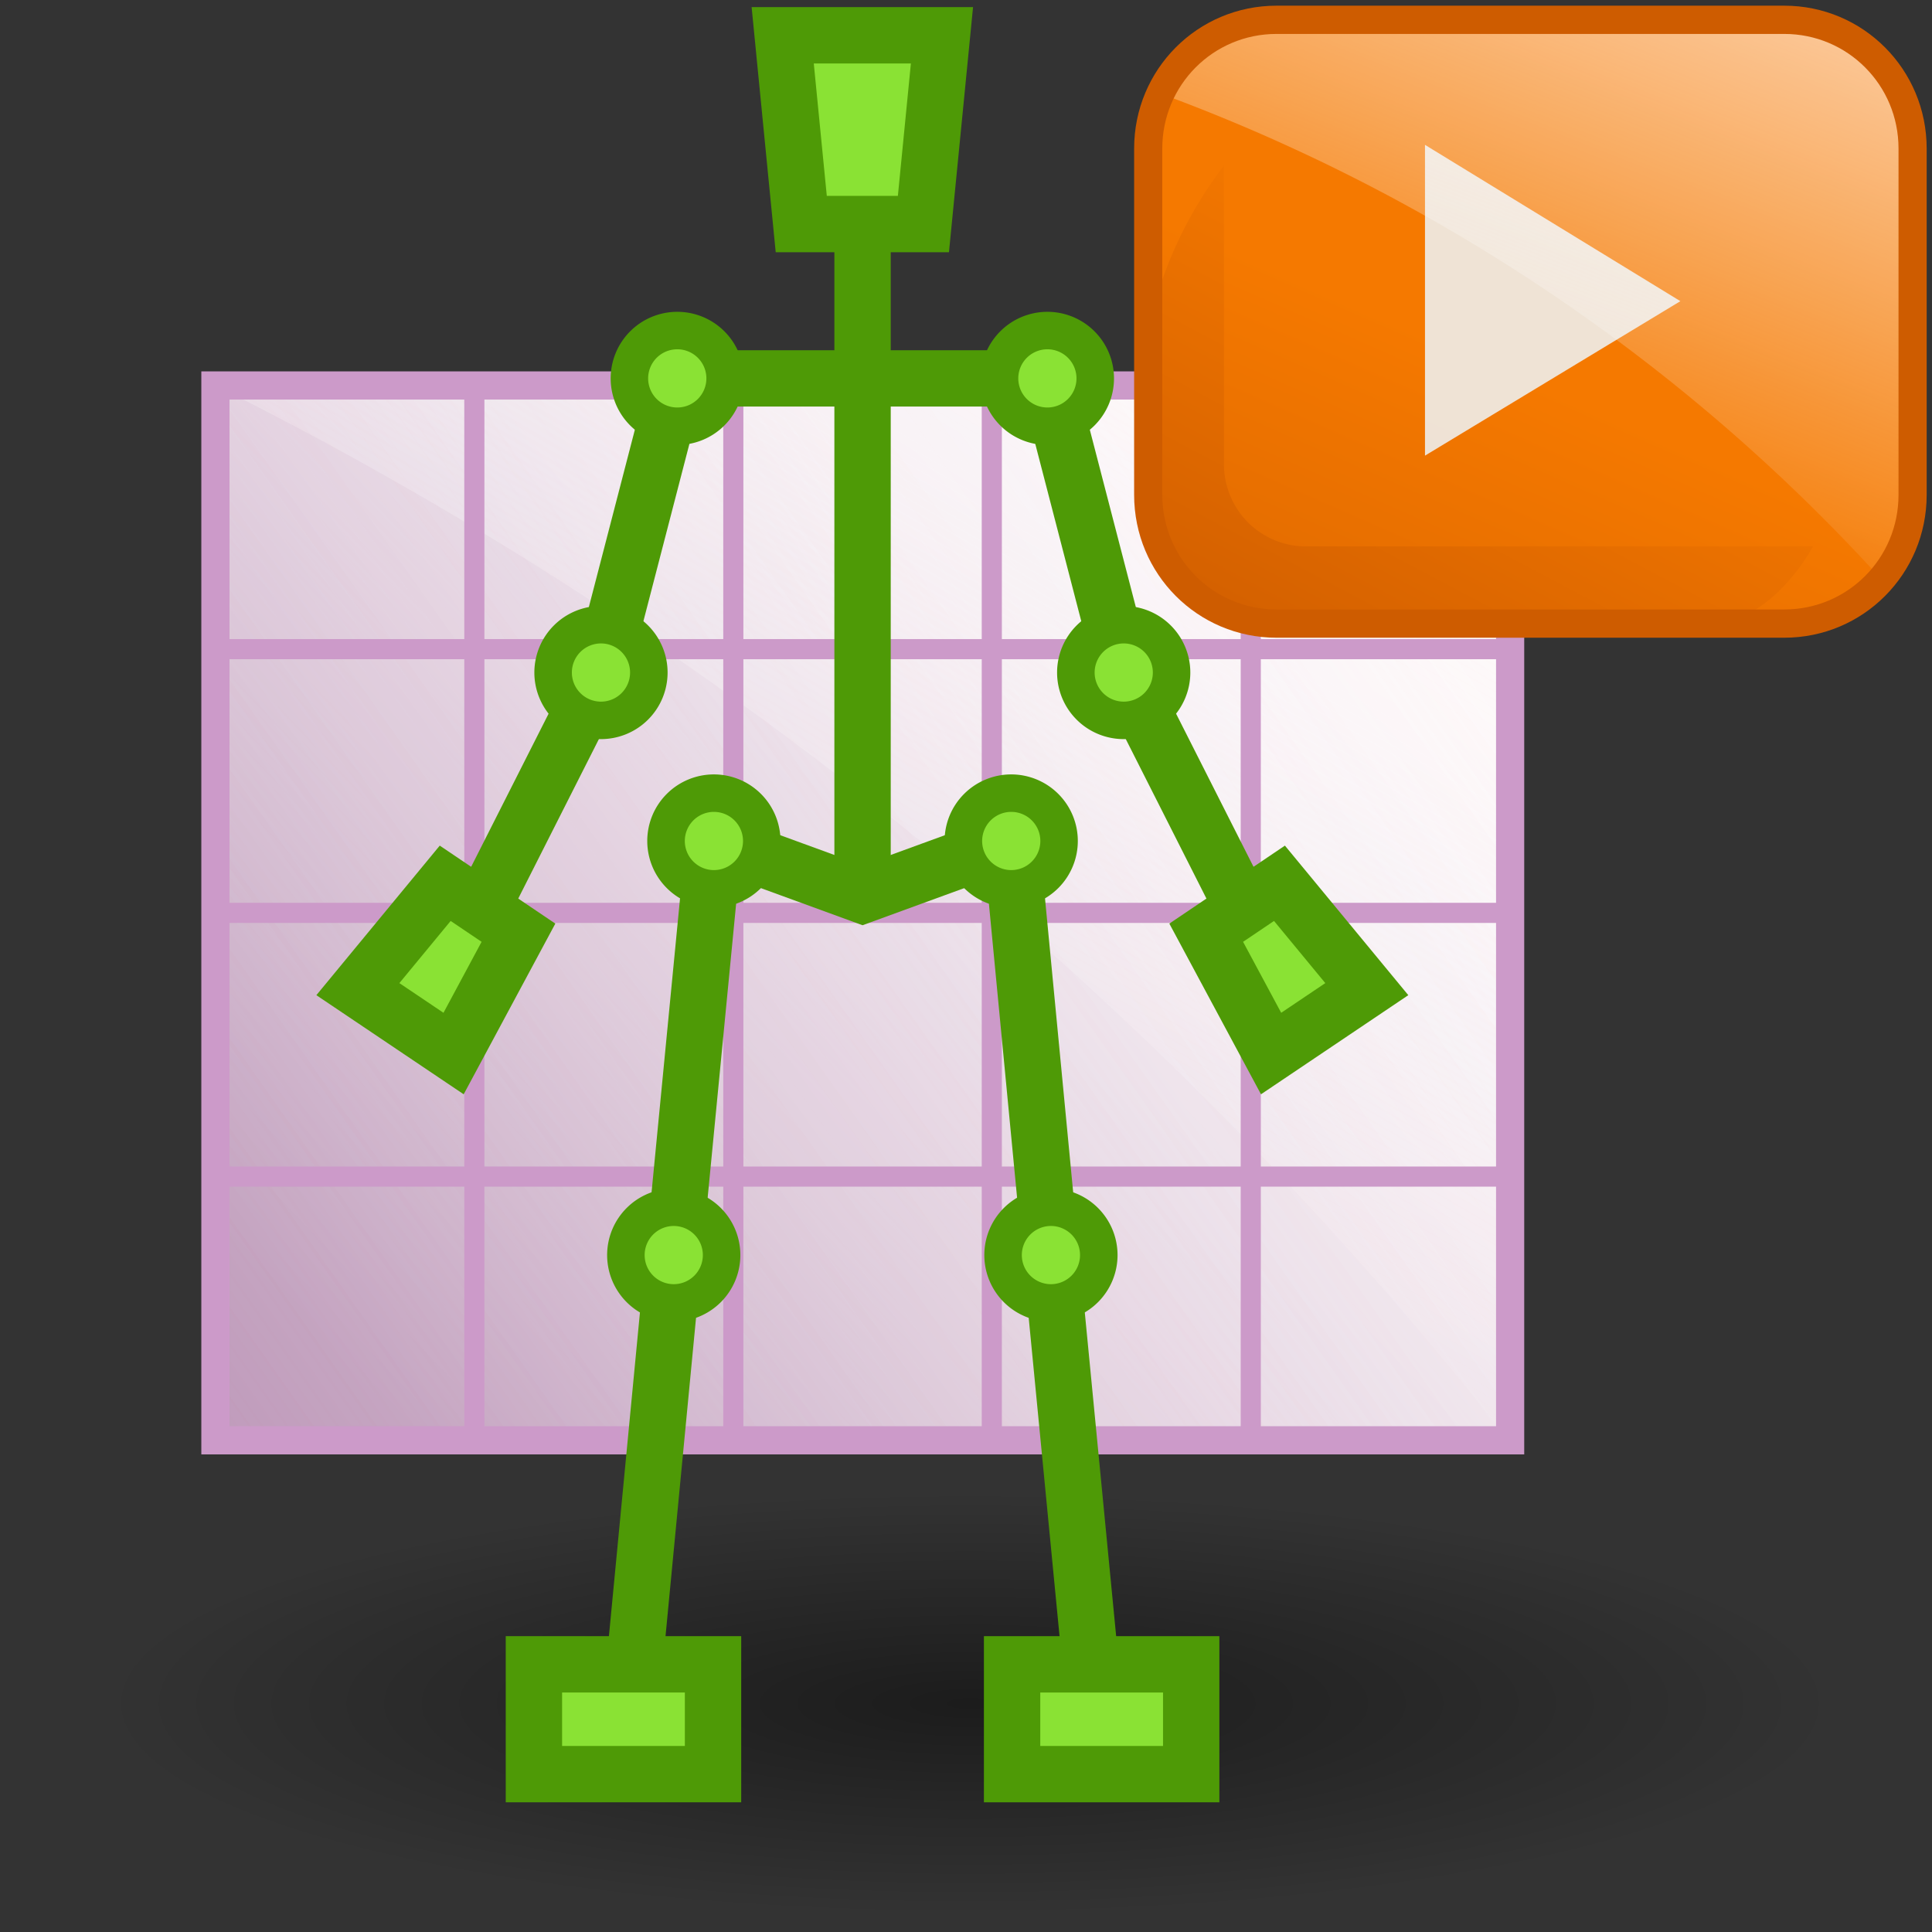<?xml version="1.0" encoding="UTF-8" standalone="no"?>
<svg
   viewBox="0 0 48 48"
   version="1.1"
   id="svg39"
   sodipodi:docname="11-APEX_Invoike_Graph.svg"
   inkscape:version="1.3-dev (e30a5ffc, 2022-05-30)"
   xmlns:inkscape="http://www.inkscape.org/namespaces/inkscape"
   xmlns:sodipodi="http://sodipodi.sourceforge.net/DTD/sodipodi-0.dtd"
   xmlns:xlink="http://www.w3.org/1999/xlink"
   xmlns="http://www.w3.org/2000/svg"
   xmlns:svg="http://www.w3.org/2000/svg">
  <rect x="0" y="0" width="48" height="48" fill="#333333" stroke="none"/>
  <sodipodi:namedview
     id="namedview39"
     pagecolor="#ffffff"
     bordercolor="#000000"
     borderopacity="0.25"
     inkscape:showpageshadow="2"
     inkscape:pageopacity="0.0"
     inkscape:pagecheckerboard="0"
     inkscape:deskcolor="#d1d1d1"
     showgrid="false"
     inkscape:zoom="19.666667"
     inkscape:cx="22.90678"
     inkscape:cy="23.974576"
     inkscape:current-layer="svg39" />
  <defs
     id="defs6">
    <linearGradient
       inkscape:collect="always"
       id="linearGradient42">
      <stop
         style="stop-color:#000000;stop-opacity:0.453;"
         offset="0"
         id="stop41" />
      <stop
         style="stop-color:#000000;stop-opacity:0;"
         offset="1"
         id="stop42" />
    </linearGradient>
    <style
       id="style1">.cls-1{fill:url(#radial-gradient);}.cls-2{fill:#ad7fa8;}.cls-3{fill:url(#linear-gradient);}.cls-4,.cls-5{fill:url(#linear-gradient-2);}.cls-5{opacity:0.2;}.cls-12,.cls-6{opacity:0.7;}.cls-6{fill:url(#linear-gradient-4);}.cls-13,.cls-15,.cls-7,.cls-8{fill:none;stroke-miterlimit:10;}.cls-7,.cls-8{stroke:#cc9ac9;}.cls-13,.cls-7{stroke-width:0.7px;}.cls-8{stroke-width:0.5px;}.cls-9{fill:url(#linear-gradient-5);}.cls-10{fill:url(#linear-gradient-6);}.cls-11{fill:#eeeeec;opacity:0.9;}.cls-12{fill:url(#linear-gradient-7);}.cls-13{stroke:#ce5c00;}.cls-14{fill:#8ae234;}.cls-15{stroke:#4e9a06;stroke-width:1.4px;}.cls-16{fill:#4e9a06;}</style>
    <radialGradient
       id="radial-gradient"
       cx="-44.2"
       cy="-14.33"
       r="21.09"
       gradientTransform="matrix(1.02,0,0,-0.25,69.27,38.76)"
       gradientUnits="userSpaceOnUse">
      <stop
         offset="0"
         stop-opacity="0.4"
         id="stop1" />
      <stop
         offset="1"
         stop-opacity="0"
         id="stop2" />
    </radialGradient>
    <linearGradient
       id="linear-gradient"
       x1="12.69"
       y1="34.75"
       x2="40.31"
       y2="8.52"
       gradientUnits="userSpaceOnUse">
      <stop
         offset="0"
         stop-color="#fff"
         stop-opacity="0"
         id="stop3" />
      <stop
         offset="1"
         stop-color="snow"
         id="stop4" />
    </linearGradient>
    <linearGradient
       id="linear-gradient-2"
       x1="-0.7"
       y1="41.43"
       x2="47.51"
       y2="7.43"
       xlink:href="#linear-gradient"
       gradientTransform="matrix(1.096,0,0,1.096,-4.874,-3.626)" />
    <linearGradient
       id="linear-gradient-4"
       x1="20.99"
       y1="29.19"
       x2="36.18"
       y2="3.06"
       xlink:href="#linear-gradient"
       gradientTransform="matrix(1.096,0,0,1.096,-4.874,-3.626)" />
    <linearGradient
       id="linear-gradient-5"
       x1="37.36"
       y1="11.68"
       x2="32.97"
       y2="21.69"
       gradientUnits="userSpaceOnUse">
      <stop
         offset="0"
         stop-color="#f57900"
         id="stop5" />
      <stop
         offset="1"
         stop-color="#ce5c00"
         id="stop6" />
    </linearGradient>
    <linearGradient
       id="linear-gradient-6"
       x1="38.05"
       y1="10.33"
       x2="34.11"
       y2="17.81"
       xlink:href="#linear-gradient-5"
       gradientTransform="matrix(1.096,0,0,1.096,-4.874,-3.626)" />
    <linearGradient
       id="linear-gradient-7"
       x1="36.66"
       y1="13.56"
       x2="40.53"
       y2="3.65"
       xlink:href="#linear-gradient"
       gradientTransform="matrix(1.096,0,0,1.096,-4.874,-3.626)" />
    <linearGradient
       inkscape:collect="always"
       xlink:href="#linear-gradient"
       id="linearGradient39"
       gradientUnits="userSpaceOnUse"
       x1="12.69"
       y1="34.75"
       x2="40.31"
       y2="8.52"
       gradientTransform="matrix(1.096,0,0,1.096,-4.874,-3.626)" />
    <linearGradient
       inkscape:collect="always"
       xlink:href="#linear-gradient"
       id="linearGradient40"
       x1="-0.7"
       y1="41.43"
       x2="47.51"
       y2="7.43"
       gradientTransform="matrix(1.096,0,0,1.096,-4.874,-3.626)" />
    <linearGradient
       inkscape:collect="always"
       xlink:href="#linear-gradient-5"
       id="linearGradient41"
       gradientUnits="userSpaceOnUse"
       x1="37.36"
       y1="11.68"
       x2="32.97"
       y2="21.69"
       gradientTransform="matrix(1.096,0,0,1.096,-4.874,-3.626)" />
    <radialGradient
       inkscape:collect="always"
       xlink:href="#linearGradient42"
       id="radialGradient42"
       cx="24.1"
       cy="42.335"
       fx="24.1"
       fy="42.335"
       r="21.55"
       gradientTransform="matrix(1,0,0,0.244,0,31.992)"
       gradientUnits="userSpaceOnUse" />
  </defs>
  <path
     id="ellipse4139"
     class="cls-1"
     d="m 45.65,42.34 c 0,2.9 -9.64,5.26 -21.55,5.26 v 0 c -11.9,0 -21.55,-2.36 -21.55,-5.26 0,-2.9 9.65,-5.27 21.55,-5.27 v 0 c 11.91,0 21.55,2.36 21.55,5.27 z"
     style="fill:url(#radialGradient42);fill-opacity:1" />
  <path
     id="rect6"
     class="cls-2"
     style="fill:#ad7fa8;stroke-width:1"
     d="M 5.352,9.577 H 37.519 V 35.784 H 5.352 Z" />
  <path
     id="rect7"
     style="fill:url(#linearGradient39);stroke-width:1"
     class="cls-3"
     d="M 5.352,9.577 H 37.519 V 35.784 H 5.352 Z" />
  <path
     id="rect8"
     style="fill:url(#linearGradient40);stroke-width:1"
     class="cls-4"
     d="M 5.352,9.577 H 37.519 V 35.784 H 5.352 Z" />
  <path
     id="rect9"
     style="opacity:0.2;fill:url(#linear-gradient-2);stroke-width:1"
     class="cls-5"
     d="M 5.352,9.577 H 37.519 V 35.784 H 5.352 Z" />
  <path
     class="cls-6"
     d="M 37.508,35.817 A 94.66,94.629 0 0 0 5.352,9.577 H 37.508 Z"
     id="path9"
     style="fill:url(#linear-gradient-4);stroke-width:1" />
  <path
     id="rect10"
     class="cls-7"
     style="fill:none;stroke:#cc9ac9;stroke-width:0.7px;stroke-miterlimit:10"
     d="M 5.352,9.577 H 37.519 V 35.784 H 5.352 Z" />
  <path
     id="line10"
     class="cls-8"
     style="fill:none;stroke:#cc9ac9;stroke-width:0.5px;stroke-miterlimit:10"
     d="M 11.785,35.784 V 9.577" />
  <path
     id="line11"
     class="cls-8"
     style="fill:none;stroke:#cc9ac9;stroke-width:0.5px;stroke-miterlimit:10"
     d="M 18.219,35.784 V 9.577" />
  <path
     id="line12"
     class="cls-8"
     style="fill:none;stroke:#cc9ac9;stroke-width:0.5px;stroke-miterlimit:10"
     d="M 24.641,35.784 V 9.577" />
  <path
     id="line13"
     class="cls-8"
     style="fill:none;stroke:#cc9ac9;stroke-width:0.5px;stroke-miterlimit:10"
     d="M 31.075,35.784 V 9.577" />
  <path
     id="line14"
     class="cls-8"
     style="fill:none;stroke:#cc9ac9;stroke-width:0.5px;stroke-miterlimit:10"
     d="M 37.508,29.232 H 5.352" />
  <path
     id="line15"
     class="cls-8"
     style="fill:none;stroke:#cc9ac9;stroke-width:0.5px;stroke-miterlimit:10"
     d="M 37.508,22.68 H 5.352" />
  <path
     id="line16"
     class="cls-8"
     style="fill:none;stroke:#cc9ac9;stroke-width:0.5px;stroke-miterlimit:10"
     d="M 37.508,16.128 H 5.352" />
  <g
     id="g42"
     transform="matrix(1.385,0,0,1.39,-12.447,-3.575)"
     style="stroke-width:0.721">
    <path
       id="rect16"
       style="fill:url(#linearGradient41);stroke-width:0.721"
       class="cls-9"
       d="m 31.886,2.926 h 9.108 c 1.275,0 2.302,1.026 2.302,2.301 v 6.19 c 0,1.275 -1.026,2.301 -2.302,2.301 h -9.108 c -1.275,0 -2.302,-1.026 -2.302,-2.301 V 5.227 c 0,-1.275 1.026,-2.301 2.302,-2.301 z" />
    <path
       class="cls-10"
       d="m 30.943,5.534 v 5.336 a 1.469,1.468 0 0 0 1.447,1.468 h 9.119 c 0,0 -0.723,1.38 -1.863,1.38 H 32.149 c -1.096,0 -2.554,-0.701 -2.554,-2.093 V 8.426 a 7.288,7.286 0 0 1 1.348,-2.892 z"
       id="path16"
       style="fill:url(#linear-gradient-6);stroke-width:0.721" />
    <path
       id="polygon16"
       class="cls-11"
       style="opacity:0.9;fill:#eeeeec;stroke-width:0.721"
       d="m 39.13,7.955 -4.581,2.761 V 5.161 Z" />
    <path
       class="cls-12"
       d="M 43.35,5.402 V 11.253 A 2.597,2.597 0 0 1 42.758,12.951 32.814,32.803 0 0 0 29.825,4.252 2.192,2.191 0 0 1 31.721,2.948 h 9.436 a 2.323,2.323 0 0 1 2.192,2.454 z"
       id="path17"
       style="fill:url(#linear-gradient-7);stroke-width:0.721" />
    <path
       id="rect17"
       class="cls-13"
       style="fill:none;stroke:#ce5c00;stroke-width:0.505px;stroke-miterlimit:10"
       d="m 31.886,2.926 h 9.108 c 1.275,0 2.302,1.026 2.302,2.301 v 6.19 c 0,1.275 -1.026,2.301 -2.302,2.301 h -9.108 c -1.275,0 -2.302,-1.026 -2.302,-2.301 V 5.227 c 0,-1.275 1.026,-2.301 2.302,-2.301 z" />
  </g>
  <path
     id="polygon17"
     class="cls-14"
     style="fill:#8ae234;stroke-width:1"
     d="m 19.907,5.567 h 1.523 1.512 L 23.403,0.877 h -3.957 z" />
  <path
     id="polygon18"
     class="cls-15"
     style="fill:none;stroke:#4e9a06;stroke-width:1.4px;stroke-miterlimit:10"
     d="m 19.907,5.567 h 1.523 1.512 L 23.403,0.877 h -3.957 z" />
  <path
     id="polygon19"
     class="cls-14"
     style="fill:#8ae234;stroke-width:1"
     d="m 12.881,23.173 -0.91,-0.614 -0.91,-0.614 -2.17,2.63 2.378,1.6 z" />
  <path
     id="polygon20"
     class="cls-15"
     style="fill:none;stroke:#4e9a06;stroke-width:1.4px;stroke-miterlimit:10"
     d="m 12.881,23.173 -0.91,-0.614 -0.91,-0.614 -2.17,2.63 2.378,1.6 z" />
  <path
     id="line20"
     class="cls-15"
     style="fill:none;stroke:#4e9a06;stroke-width:1.4px;stroke-miterlimit:10"
     d="M 21.43,5.884 V 22.242" />
  <path
     id="polyline20"
     class="cls-15"
     style="fill:none;stroke:#4e9a06;stroke-width:1.4px;stroke-miterlimit:10"
     d="m 25.123,20.894 -3.693,1.348 -3.693,-1.348 -0.997,10.288" />
  <path
     id="line21"
     class="cls-15"
     style="fill:none;stroke:#4e9a06;stroke-width:1.4px;stroke-miterlimit:10"
     d="M 16.739,31.182 15.753,41.47" />
  <path
     id="polyline21"
     class="cls-15"
     style="fill:none;stroke:#4e9a06;stroke-width:1.4px;stroke-miterlimit:10"
     d="m 26.022,9.401 h -9.195 l -1.896,7.308 -2.959,5.851" />
  <path
     id="rect21"
     class="cls-14"
     style="fill:#8ae234;stroke-width:1"
     d="m 13.265,41.35 h 4.45 v 2.728 h -4.45 z" />
  <path
     id="rect22"
     class="cls-14"
     style="fill:#8ae234;stroke-width:1"
     d="m 29.595,44.078 h -4.45 v -2.728 h 4.45 z" />
  <path
     id="rect23"
     class="cls-15"
     style="fill:none;stroke:#4e9a06;stroke-width:1.4px;stroke-miterlimit:10"
     d="m 13.265,41.35 h 4.45 v 2.728 h -4.45 z" />
  <path
     id="line23"
     class="cls-15"
     style="fill:none;stroke:#4e9a06;stroke-width:1.4px;stroke-miterlimit:10"
     d="m 25.123,20.894 0.986,10.288" />
  <path
     id="line24"
     class="cls-15"
     style="fill:none;stroke:#4e9a06;stroke-width:1.4px;stroke-miterlimit:10"
     d="m 26.11,31.182 0.997,10.288" />
  <path
     id="rect24"
     class="cls-15"
     style="fill:none;stroke:#4e9a06;stroke-width:1.4px;stroke-miterlimit:10"
     d="m 29.595,44.078 h -4.45 v -2.728 h 4.45 z" />
  <path
     id="circle24"
     class="cls-16"
     style="fill:#4e9a06;stroke-width:1"
     d="m 18.482,9.401 a 1.655,1.654 0 0 1 -1.655,1.654 1.655,1.654 0 0 1 -1.655,-1.654 1.655,1.654 0 0 1 1.655,-1.654 1.655,1.654 0 0 1 1.655,1.654 z" />
  <path
     id="circle25"
     class="cls-14"
     style="fill:#8ae234;stroke-width:1"
     d="M 17.55,9.401 A 0.723,0.723 0 0 1 16.827,10.124 0.723,0.723 0 0 1 16.103,9.401 0.723,0.723 0 0 1 16.827,8.678 0.723,0.723 0 0 1 17.55,9.401 Z" />
  <path
     id="circle26"
     class="cls-16"
     style="fill:#4e9a06;stroke-width:1"
     d="m 16.586,16.709 a 1.655,1.654 0 0 1 -1.655,1.654 1.655,1.654 0 0 1 -1.655,-1.654 1.655,1.654 0 0 1 1.655,-1.654 1.655,1.654 0 0 1 1.655,1.654 z" />
  <path
     id="circle27"
     class="cls-14"
     style="fill:#8ae234;stroke-width:1"
     d="m 15.654,16.709 a 0.723,0.723 0 0 1 -0.723,0.723 0.723,0.723 0 0 1 -0.723,-0.723 0.723,0.723 0 0 1 0.723,-0.723 0.723,0.723 0 0 1 0.723,0.723 z" />
  <path
     id="polygon27"
     class="cls-14"
     style="fill:#8ae234;stroke-width:1"
     d="m 29.968,23.173 0.91,-0.614 0.91,-0.614 2.17,2.63 -2.378,1.6 z" />
  <path
     id="polygon28"
     class="cls-15"
     style="fill:none;stroke:#4e9a06;stroke-width:1.4px;stroke-miterlimit:10"
     d="m 29.968,23.173 0.91,-0.614 0.91,-0.614 2.17,2.63 -2.378,1.6 z" />
  <path
     id="polyline28"
     class="cls-15"
     style="fill:none;stroke:#4e9a06;stroke-width:1.4px;stroke-miterlimit:10"
     d="m 26.022,9.401 1.896,7.308 2.959,5.851" />
  <path
     id="circle28"
     class="cls-16"
     style="fill:#4e9a06;stroke-width:1"
     d="m 29.573,16.709 a 1.655,1.654 0 0 1 -1.655,1.654 1.655,1.654 0 0 1 -1.655,-1.654 1.655,1.654 0 0 1 1.655,-1.654 1.655,1.654 0 0 1 1.655,1.654 z" />
  <path
     id="circle29"
     class="cls-14"
     style="fill:#8ae234;stroke-width:1"
     d="m 28.642,16.709 a 0.723,0.723 0 0 1 -0.723,0.723 0.723,0.723 0 0 1 -0.723,-0.723 0.723,0.723 0 0 1 0.723,-0.723 0.723,0.723 0 0 1 0.723,0.723 z" />
  <path
     id="circle30"
     class="cls-16"
     style="fill:#4e9a06;stroke-width:1"
     d="m 19.391,20.894 a 1.655,1.654 0 0 1 -1.655,1.654 1.655,1.654 0 0 1 -1.655,-1.654 1.655,1.654 0 0 1 1.655,-1.654 1.655,1.654 0 0 1 1.655,1.654 z" />
  <path
     id="circle31"
     class="cls-14"
     style="fill:#8ae234;stroke-width:1"
     d="m 18.46,20.894 a 0.723,0.723 0 0 1 -0.723,0.723 0.723,0.723 0 0 1 -0.723,-0.723 0.723,0.723 0 0 1 0.723,-0.723 0.723,0.723 0 0 1 0.723,0.723 z" />
  <path
     id="circle32"
     class="cls-16"
     style="fill:#4e9a06;stroke-width:1"
     d="m 18.394,31.182 a 1.655,1.654 0 0 1 -1.655,1.654 1.655,1.654 0 0 1 -1.655,-1.654 1.655,1.654 0 0 1 1.655,-1.654 1.655,1.654 0 0 1 1.655,1.654 z" />
  <path
     id="circle33"
     class="cls-14"
     style="fill:#8ae234;stroke-width:1"
     d="m 17.462,31.182 a 0.723,0.723 0 0 1 -0.723,0.723 0.723,0.723 0 0 1 -0.723,-0.723 0.723,0.723 0 0 1 0.723,-0.723 0.723,0.723 0 0 1 0.723,0.723 z" />
  <path
     id="circle34"
     class="cls-16"
     style="fill:#4e9a06;stroke-width:1"
     d="m 26.778,20.894 a 1.655,1.654 0 0 1 -1.655,1.654 1.655,1.654 0 0 1 -1.655,-1.654 1.655,1.654 0 0 1 1.655,-1.654 1.655,1.654 0 0 1 1.655,1.654 z" />
  <path
     id="circle35"
     class="cls-14"
     style="fill:#8ae234;stroke-width:1"
     d="m 25.847,20.894 a 0.723,0.723 0 0 1 -0.723,0.723 0.723,0.723 0 0 1 -0.723,-0.723 0.723,0.723 0 0 1 0.723,-0.723 0.723,0.723 0 0 1 0.723,0.723 z" />
  <path
     id="circle36"
     class="cls-16"
     style="fill:#4e9a06;stroke-width:1"
     d="m 27.765,31.182 a 1.655,1.654 0 0 1 -1.655,1.654 1.655,1.654 0 0 1 -1.655,-1.654 1.655,1.654 0 0 1 1.655,-1.654 1.655,1.654 0 0 1 1.655,1.654 z" />
  <path
     id="circle37"
     class="cls-14"
     style="fill:#8ae234;stroke-width:1"
     d="m 26.833,31.182 a 0.723,0.723 0 0 1 -0.723,0.723 0.723,0.723 0 0 1 -0.723,-0.723 0.723,0.723 0 0 1 0.723,-0.723 0.723,0.723 0 0 1 0.723,0.723 z" />
  <path
     id="circle38"
     class="cls-16"
     style="fill:#4e9a06;stroke-width:1"
     d="M 27.677,9.401 A 1.655,1.654 0 0 1 26.022,11.056 1.655,1.654 0 0 1 24.367,9.401 1.655,1.654 0 0 1 26.022,7.747 1.655,1.654 0 0 1 27.677,9.401 Z" />
  <path
     id="circle39"
     class="cls-14"
     style="fill:#8ae234;stroke-width:1"
     d="M 26.745,9.401 A 0.723,0.723 0 0 1 26.022,10.124 0.723,0.723 0 0 1 25.299,9.401 0.723,0.723 0 0 1 26.022,8.678 0.723,0.723 0 0 1 26.745,9.401 Z" />
</svg>
